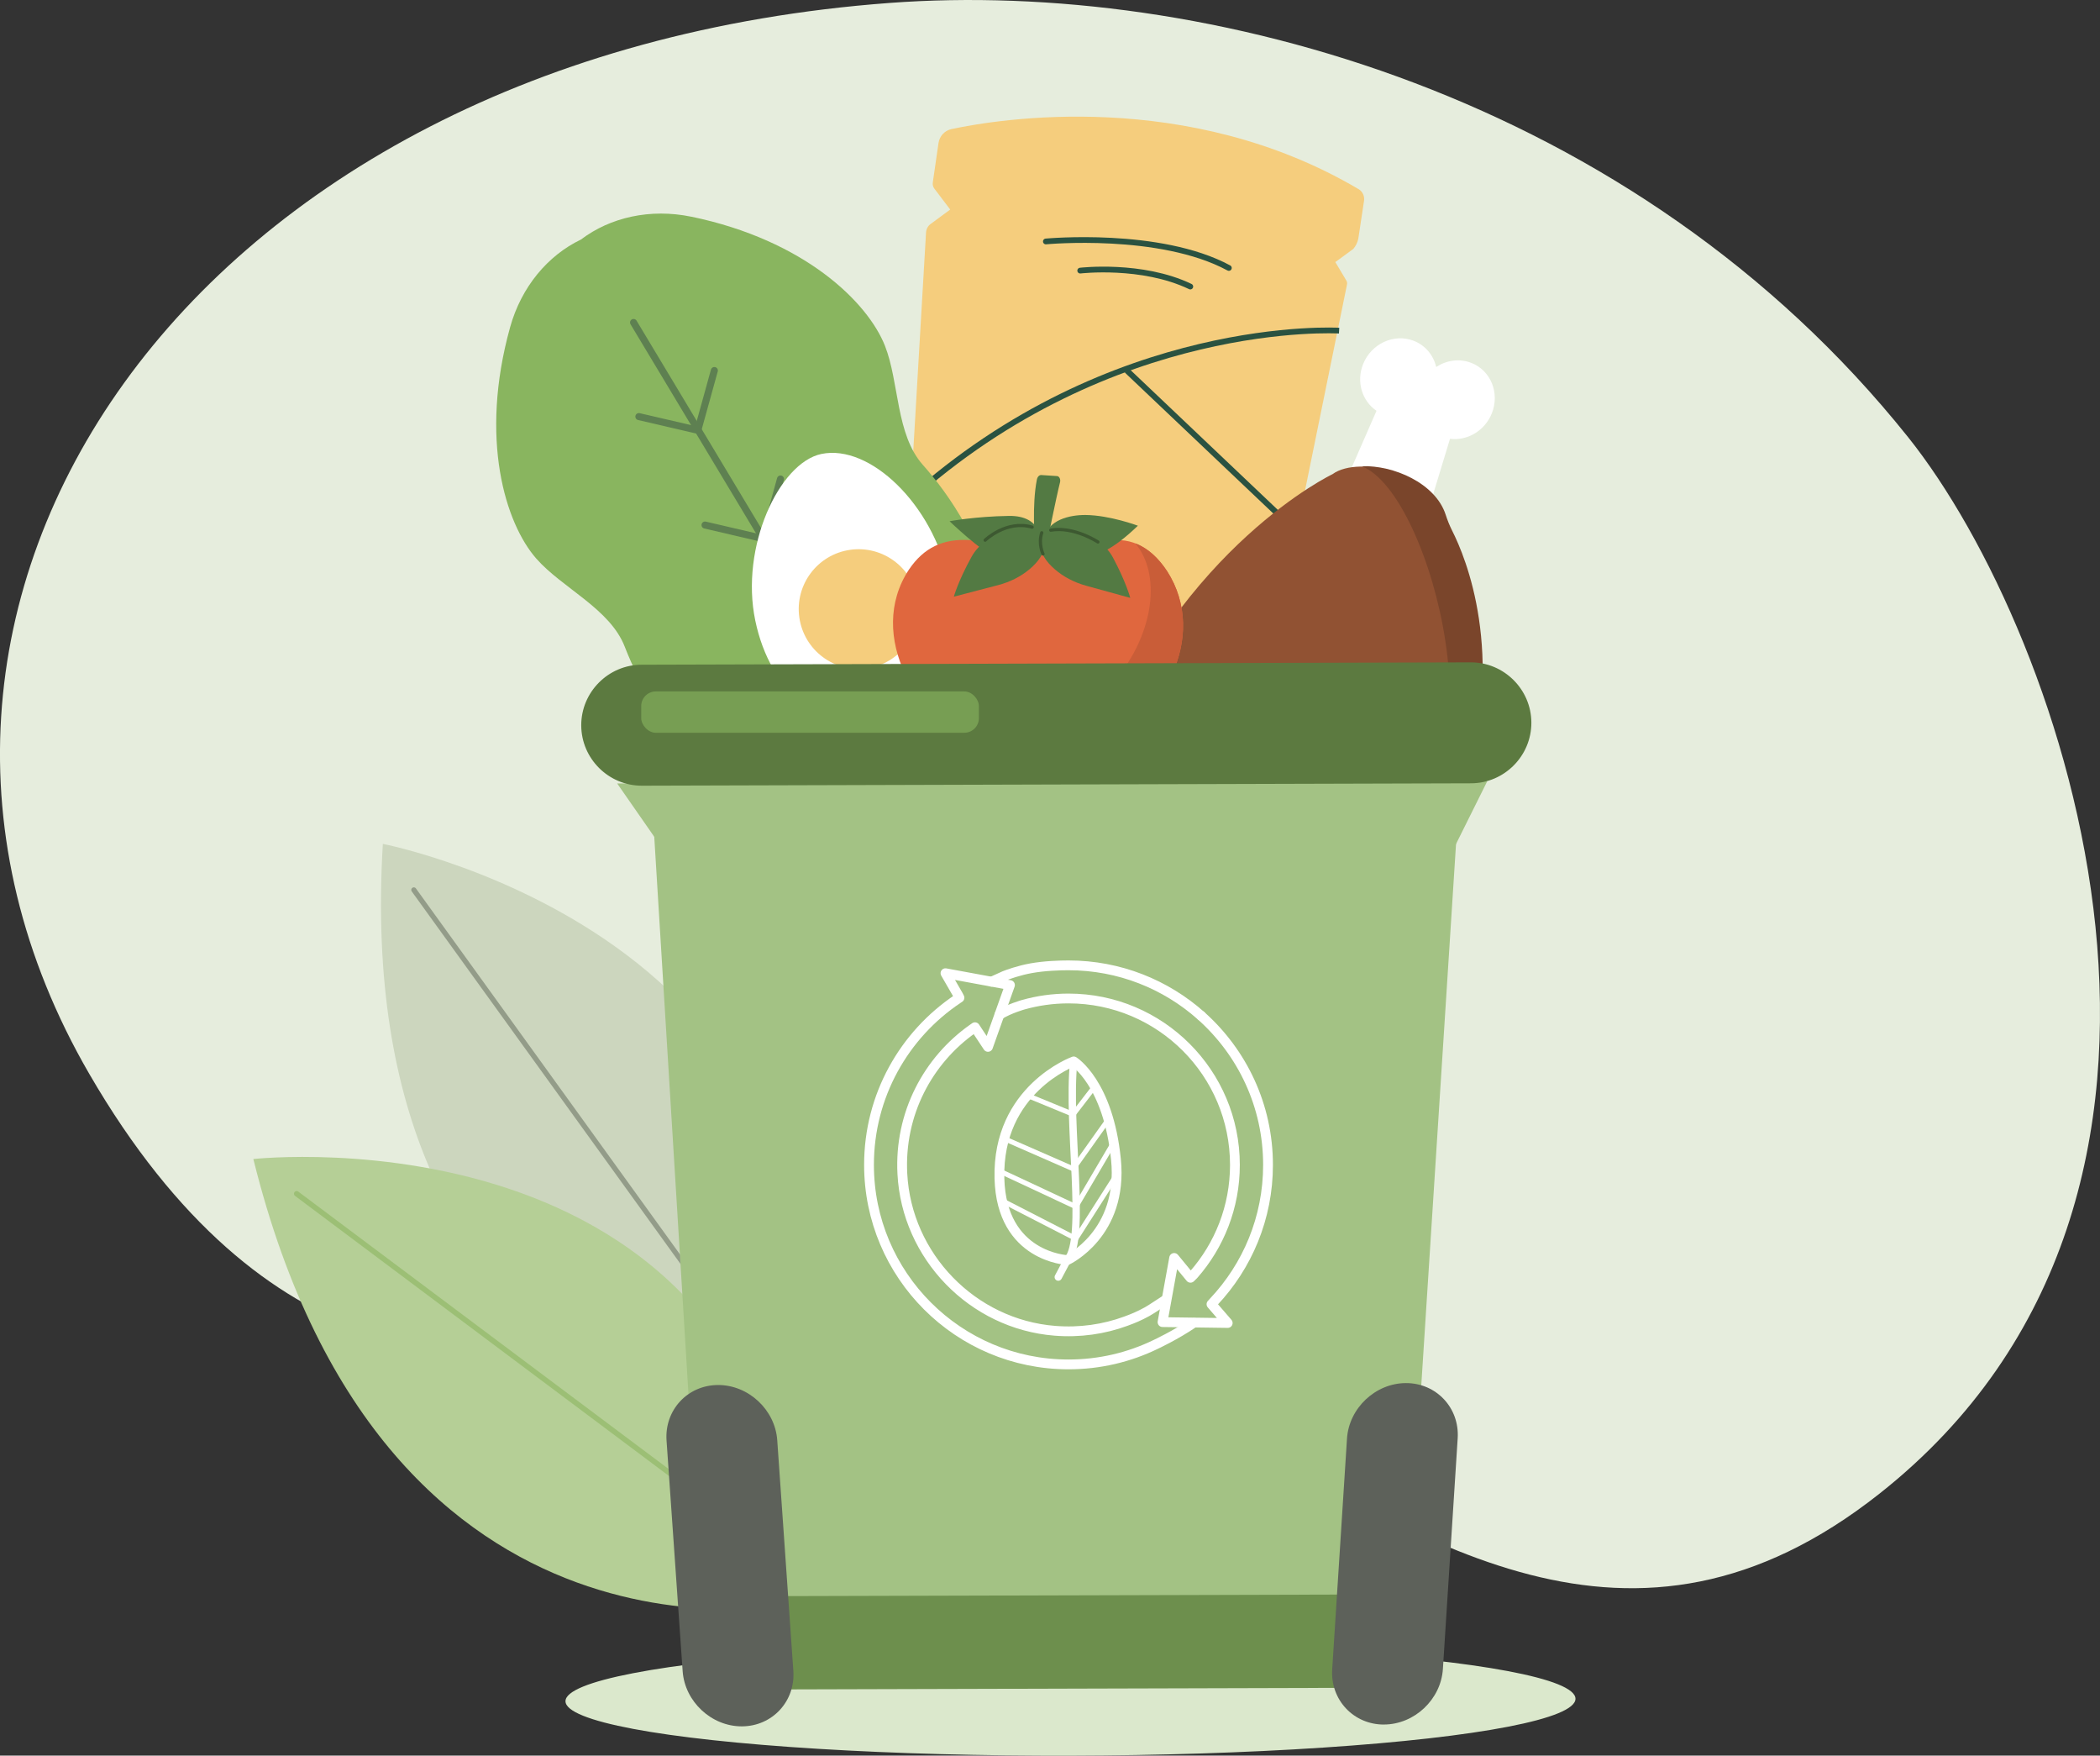 <?xml version="1.0" encoding="UTF-8"?>
<svg xmlns="http://www.w3.org/2000/svg" id="Layer_2" data-name="Layer 2" viewBox="0 0 731.34 611.27">
  <rect x="0" y="0" width="731.34" height="611.27" fill="#333333" stroke="none"/>
  <defs>
    <style>
      .cls-1, .cls-2, .cls-3, .cls-4, .cls-5, .cls-6, .cls-7, .cls-8, .cls-9, .cls-10, .cls-11, .cls-12 {
        fill: none;
      }

      .cls-2 {
        stroke-width: 3.41px;
      }

      .cls-2, .cls-3, .cls-4, .cls-5, .cls-6, .cls-7, .cls-9, .cls-10, .cls-11, .cls-12 {
        stroke-linecap: round;
      }

      .cls-2, .cls-3, .cls-4, .cls-5, .cls-7, .cls-9, .cls-10, .cls-11 {
        stroke-linejoin: round;
      }

      .cls-2, .cls-3, .cls-4, .cls-11, .cls-12 {
        stroke: #fff;
      }

      .cls-3, .cls-12 {
        stroke-width: 3.41px;
      }

      .cls-13 {
        fill: #f5cd7d;
      }

      .cls-14 {
        fill: #e6eddd;
      }

      .cls-15 {
        fill: #fff;
      }

      .cls-16 {
        fill: #b5cf96;
      }

      .cls-17 {
        fill: #915233;
      }

      .cls-18 {
        fill: #a3c284;
      }

      .cls-19 {
        fill: #ccd6be;
      }

      .cls-20 {
        fill: #dbe8cc;
      }

      .cls-21 {
        fill: #c95d38;
      }

      .cls-22 {
        fill: #e0673e;
      }

      .cls-23 {
        fill: #6d8f4d;
      }

      .cls-24 {
        fill: #537a43;
      }

      .cls-25 {
        fill: #89b55f;
      }

      .cls-26 {
        fill: #5c7a40;
      }

      .cls-27 {
        fill: #5d615a;
      }

      .cls-28 {
        fill: #779e53;
      }

      .cls-29 {
        fill: #7a452b;
      }

      .cls-4 {
        stroke-width: 2.56px;
      }

      .cls-5 {
        stroke: #3d5931;
        stroke-width: 1.12px;
      }

      .cls-6, .cls-8 {
        stroke: #2a5241;
        stroke-width: 2px;
      }

      .cls-6, .cls-8, .cls-12 {
        stroke-miterlimit: 10;
      }

      .cls-7 {
        stroke: #9cbf75;
        stroke-width: 1.87px;
      }

      .cls-9 {
        stroke: #939c89;
        stroke-width: 1.79px;
      }

      .cls-10 {
        stroke: #5e8051;
        stroke-width: 2.45px;
      }

      .cls-11 {
        stroke-width: 1.71px;
      }
    </style>
  </defs>
  <g id="Layer_1-2" data-name="Layer 1">
    <g>
      <path class="cls-14" d="m664.46,152.15c54.98,68.74,122.48,263.37-9.93,367.92-85.95,67.87-159.83,16.89-236.59-28.67-63.49-37.68-138.13-47.99-205.44-27.39-45.47,13.92-120.47,14.96-181.42-90.13C-63.29,211.17,65.06,19.24,309.82,1.02c109.92-8.18,259.49,32.16,354.65,151.14Z"></path>
      <g>
        <g>
          <path class="cls-13" d="m473.11,65.84c-59.63-35.19-125.27-24.41-141.77-20.89-2.36.5-4.15,2.45-4.5,4.87l-1.99,13.74c-.11.75.09,1.52.55,2.12l5.52,7.28-6.82,5.02c-.95.7-1.53,1.78-1.6,2.95l-5.34,91.31c-.38.34-.77.67-1.15,1.02l1.12-.44-1.89,32.42c-.02.39.34.68.71.58,16.1,1.82,42.99,11.26,60.71,13.87,40.96,6.02,51.62.91,67.07,3.83l22.3-109.4h0l3.08-15.1c.09-.45.01-.91-.22-1.31l-3.85-6.46,6.24-4.57c.88-1.02,1.49-2.25,1.76-3.58l1.96-12.96c.34-1.69-.4-3.44-1.87-4.3Z"></path>
          <g>
            <path class="cls-1" d="m331.67,45.94c16.5-3.51,82.14-14.29,141.77,20.89,1.47.87,2.22,2.61,1.87,4.3l-1.96,12.96c-.27,1.33-.88,2.56-1.76,3.58l-6.24,4.57,3.85,6.46c.23.39.31.86.22,1.31l-25.37,124.49c-15.45-2.93-26.11,2.19-67.07-3.83-17.73-2.61-44.61-12.05-60.71-13.87-.37.1-.73-.2-.71-.58l7.27-124.3c.07-1.17.66-2.25,1.6-2.95l6.82-5.02-5.52-7.28c-.46-.61-.66-1.37-.55-2.12l1.99-13.74c.35-2.43,2.14-4.37,4.5-4.87Z"></path>
            <path class="cls-8" d="m466.35,115.12s-79.23-4.76-150.01,59.13"></path>
            <line class="cls-8" x1="451.86" y1="185.4" x2="392.43" y2="129.01"></line>
            <path class="cls-6" d="m364.23,84.07s39.69-3.75,63.73,9.23"></path>
            <path class="cls-6" d="m376.19,94.22s21.47-2.54,38.34,5.55"></path>
          </g>
        </g>
        <g>
          <path class="cls-19" d="m268.98,498.21s-147.22-12.16-135.65-204.39c0,0,181.5,35.23,135.65,204.39Z"></path>
          <line class="cls-9" x1="245.09" y1="449.76" x2="144.12" y2="309.85"></line>
        </g>
        <g>
          <path class="cls-16" d="m278.68,558.16s-144.14,32.32-190.45-154.61c0,0,183.74-20.52,190.45,154.61Z"></path>
          <line class="cls-7" x1="241.42" y1="519.05" x2="103.31" y2="415.63"></line>
        </g>
        <g>
          <path class="cls-25" d="m240.77,75.46c-14.34-2.97-28.28.23-38.46,7.95-11.52,5.52-20.75,16.45-24.67,30.56-10.8,38.89-1.61,68.28,9.12,80.51,9.03,10.29,25.7,17.45,30.83,30.73,2.61,6.76,6.39,14.58,11.83,22.73,21.51,32.25,34.4,15.37,49.45,37.12,18.95,27.39,49.08,4.36,49.08,4.36,0,0,.04-.03.05-.03,0,0,34.26-16.25,18.58-45.64-12.45-23.34,8.45-27.07-10.38-60.96-4.76-8.57-9.98-15.5-14.8-20.92-9.46-10.63-8.19-28.74-13.21-41.47-5.97-15.13-27.9-36.76-67.41-44.95Z"></path>
          <g>
            <line class="cls-10" x1="220.64" y1="112.28" x2="306.72" y2="255.65"></line>
            <line class="cls-10" x1="271.81" y1="166.78" x2="266.18" y2="187.14"></line>
            <line class="cls-10" x1="265.64" y1="187.49" x2="245.53" y2="182.81"></line>
          </g>
          <g>
            <line class="cls-10" x1="248.78" y1="129.01" x2="243.14" y2="149.38"></line>
            <line class="cls-10" x1="242.6" y1="149.72" x2="222.49" y2="145.05"></line>
          </g>
          <g>
            <line class="cls-10" x1="294.85" y1="204.54" x2="289.22" y2="224.91"></line>
            <line class="cls-10" x1="288.67" y1="225.25" x2="268.56" y2="220.58"></line>
          </g>
        </g>
        <g>
          <path class="cls-15" d="m512.31,126.32c-4.12-1.58-8.59-.88-12.14,1.46-.96-4.07-3.76-7.56-7.88-9.14-6.85-2.63-14.71,1.01-17.57,8.11-2.47,6.15-.38,12.88,4.66,16.28l-8.84,20.21,28.15,10.21,6.28-20.66c6,.75,12.11-2.77,14.56-8.85,2.86-7.11-.37-15-7.22-17.63Z"></path>
          <path class="cls-17" d="m464.13,165.06s-52.35,24.8-81.45,97.33c45.54-25.12,75.52-13.77,117.48,27.75,16.8-55.68,3.3-108.66,3.3-108.66-2.57-16.61-30.07-23.14-39.34-16.43Z"></path>
          <path class="cls-29" d="m474.25,162.34c25.05,9.77,49.54,112.66,9.24,120.47,8.28,6.85,18.64-17.04,26.73-9.05,14-46.4.39-79.36-4.53-89.06-.9-1.78-1.62-3.63-2.24-5.53-3.57-10.96-18.22-17.26-29.19-16.84Z"></path>
        </g>
        <ellipse class="cls-20" cx="372.86" cy="591.87" rx="175.87" ry="19.39" transform="translate(-1.5 .94) rotate(-.14)"></ellipse>
        <path class="cls-18" d="m471.65,507.54c.62-10.9,9.06-19.85,18.77-19.87,1.45,0,2.84.21,4.17.59l15.64-243.57-284.88,6.01,14.61,237.78c.47-.05.95-.09,1.44-.09,9.7-.03,18.2,8.87,18.88,19.77l4.89,78.29c1.15.18,2.32.29,3.52.29l138.65-.4h0l58.7-.17c.39,0,.78-.04,1.17-.06l4.45-78.56Z"></path>
        <polygon class="cls-18" points="506.31 295.39 517.99 271.92 214.94 272.79 227.85 291.35 506.31 295.39"></polygon>
        <rect class="cls-23" x="263.29" y="555.43" width="217.24" height="32.48" transform="translate(-1.64 1.07) rotate(-.16)"></rect>
        <path class="cls-27" d="m258.36,601.08h0c-10.6.03-19.88-8.62-20.62-19.22l-5.61-80.3c-.74-10.6,7.33-19.3,17.93-19.33h0c10.6-.03,19.88,8.62,20.62,19.22l5.61,80.3c.74,10.6-7.33,19.3-17.93,19.33Z"></path>
        <path class="cls-27" d="m481.99,600.44h0c10.6-.03,19.83-8.73,20.51-19.33l5.15-80.33c.68-10.6-7.44-19.25-18.04-19.22h0c-10.6.03-19.83,8.73-20.51,19.34l-5.15,80.33c-.68,10.6,7.44,19.25,18.04,19.22Z"></path>
        <g>
          <path class="cls-2" d="m405.57,452.81l-4.49,2.92c-.53.35-1.08.68-1.64.99-2.75,1.5-4.66,2.3-7.39,3.3-7.61,2.79-15.96,4.02-24.67,3.33-28.69-2.28-51.64-25.93-53.13-54.68-1.08-20.87,8.89-39.48,24.57-50.51.24-.17.48-.33.72-.5h0l4.53,6.84,7.66-21.52-22.46-4.13,4.42,7.66.45.88-.61.4c-18.63,12.46-30.89,33.69-30.89,57.79,0,38.37,31.11,69.48,69.48,69.48,10.88,0,21.17-2.5,30.33-6.95,0,0,6.93-3.21,13.2-7.49"></path>
          <path class="cls-3" d="m418.29,353.67c14.3,12.73,23.31,31.27,23.31,51.93,0,18.47-7.21,35.26-18.96,47.7l-.73.8,5.65,6.54-22.7-.31,4.05-22.34,5.68,6.9,1.09-1.07c8.96-10.2,14.39-23.58,14.39-38.22,0-32-25.94-57.95-57.95-57.95-5.46,0-10.75.76-15.76,2.17,0,0-4.8,1.34-8.3,3.5"></path>
          <path class="cls-12" d="m418.29,353.67c-12.27-10.92-28.45-17.56-46.17-17.56-3.03,0-8.29.16-12.98,1-4.38.78-8.26,2.22-9.36,2.66l-4.49,2.04"></path>
          <path class="cls-3" d="m373.92,369.57s-26.66,9.63-25.86,40.73c.7,27.45,23.64,28.42,23.64,28.42,0,0,19.55-9.09,16.94-35.05-2.68-26.66-14.72-34.11-14.72-34.11Z"></path>
          <path class="cls-4" d="m373.92,369.57c-2.31,22.59,4.57,61.68-2.22,69.15l-3.15,5.93"></path>
          <polyline class="cls-11" points="348.95 418.02 374.7 431.25 388.86 409.05"></polyline>
          <polyline class="cls-11" points="358.67 381.78 373.76 387.99 381.26 378.26"></polyline>
          <polyline class="cls-11" points="349.71 396.44 373.76 406.97 386.02 389.72"></polyline>
          <polyline class="cls-11" points="348.05 407.7 374.68 420.15 387.84 397.79"></polyline>
        </g>
        <g>
          <path class="cls-15" d="m330.24,201.53c5.35,25.67-6.21,45.63-24.8,49.5-18.59,3.88-37.06-9.3-42.41-34.97-5.35-25.67,8.36-54.94,23.02-58,16.99-3.54,38.83,17.79,44.18,43.47Z"></path>
          <circle class="cls-13" cx="299.02" cy="212.04" r="20.84" transform="translate(-26.85 44.16) rotate(-8.08)"></circle>
        </g>
        <g>
          <path class="cls-22" d="m408.18,234.65c5.19-11.2,5.58-24.41-1.73-35.78-5.07-7.69-11.93-12.17-21.13-10.49-2.74.5-11.66,1.9-17.76,2.84-3.91.61-7.89.52-11.77-.24-5.7-1.12-14.11-2.68-17.94-2.93-9.33-.6-16.1,2.59-21.27,10.21-7.6,11.46-6.84,24.98-1.35,36.39h92.95Z"></path>
          <path class="cls-24" d="m362.47,188.77s.62-9.31-11.1-9.14c-11.72.17-20.68,1.85-20.68,1.85,0,0,10.65,10.23,17.15,13.46l14.63-6.18Z"></path>
          <path class="cls-24" d="m373.34,190.93c.96-.58,4.63,9.74,22.94-7.89,0,0-9.77-3.66-18.26-3.73-5.31-.04-13.4,1.61-14.43,8.52l9.75,3.1Z"></path>
          <path class="cls-24" d="m369.17,167.9c-1.41,5.61-4.45,20.8-4.45,20.8l-4.33-.36s-1.05-12.52.71-21.36c.19-.97.83-1.63,1.55-1.58l5.49.36c.77.05,1.28,1.12,1.03,2.14Z"></path>
          <path class="cls-24" d="m355.3,184.76s-11.86-.08-16.91,9.04c-4.71,8.5-6.21,13.95-6.21,13.95l15.43-4.03c4.05-1.06,7.86-2.92,11.05-5.63,1.43-1.22,2.79-2.64,3.73-4.2,2.74-4.54.82-8.97-7.1-9.13Z"></path>
          <path class="cls-24" d="m370.82,184.87s11.86.08,16.78,9.27c4.59,8.56,6.02,14.03,6.02,14.03l-15.38-4.24c-4.03-1.11-7.82-3.03-10.97-5.78-1.42-1.24-2.75-2.67-3.68-4.25-2.68-4.57-.69-8.98,7.22-9.03Z"></path>
          <path class="cls-5" d="m343.08,188.08s7.4-7.16,16.36-4.54"></path>
          <path class="cls-5" d="m382.36,188.71s-8.36-5.53-16.43-4.12"></path>
          <path class="cls-5" d="m363.24,192.88s-1.72-3.44-.44-7.39"></path>
          <path class="cls-21" d="m390.07,234.65h18.12c5.19-11.2,5.58-24.41-1.73-35.78-3.01-4.57-6.66-7.99-11.05-9.67,9.09,10.98,6.09,30.61-5.34,45.46Z"></path>
        </g>
        <path class="cls-26" d="m512.31,272.73l-288.77.83c-11.58.03-21.09-9.42-21.12-21h0c-.03-11.58,9.42-21.09,21-21.12l288.77-.83c11.58-.03,21.09,9.42,21.12,21h0c.03,11.58-9.42,21.09-21,21.12Z"></path>
        <rect class="cls-28" x="223.31" y="240.74" width="117.6" height="14.39" rx="5.09" ry="5.09"></rect>
      </g>
    </g>
  </g>
</svg>
